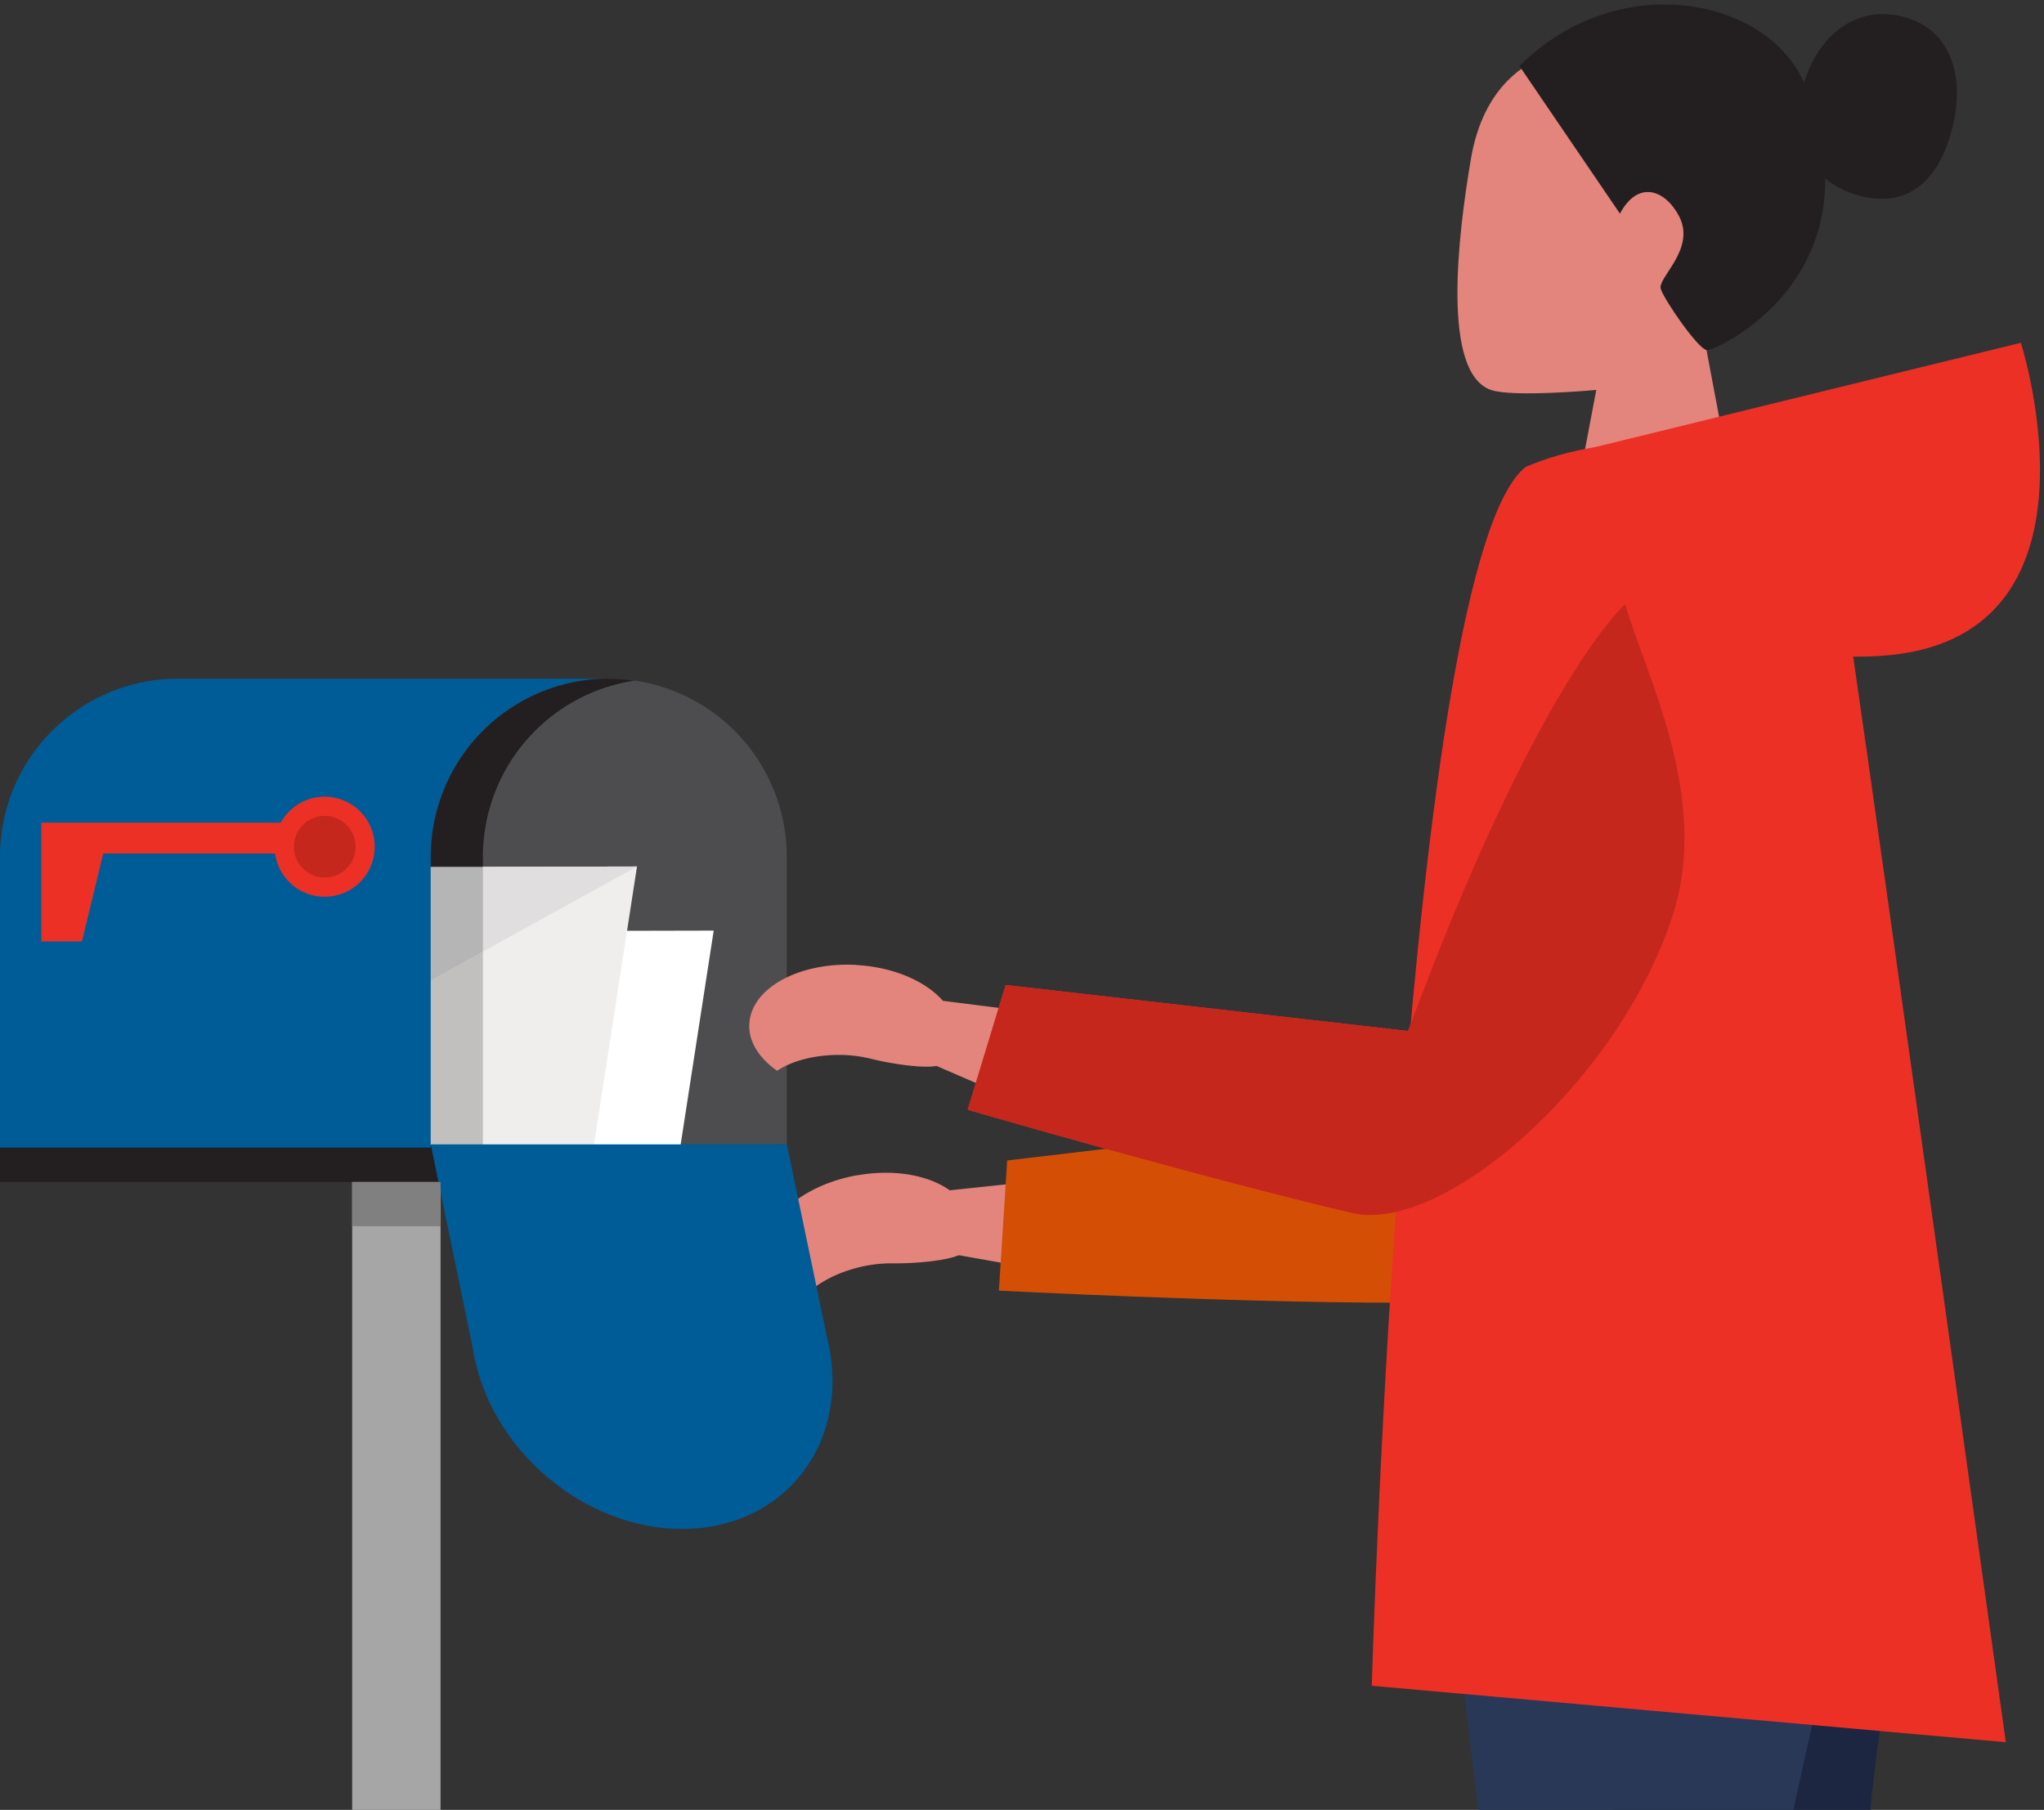 <svg xmlns="http://www.w3.org/2000/svg" xmlns:xlink="http://www.w3.org/1999/xlink" width="588.34" height="521.01" viewBox="0 0 588.34 521.01">
  <rect x="0" y="0" width="588.34" height="521.01" fill="#333333" stroke="none"/>
  <defs>
    <clipPath id="clip-path">
      <rect id="Прямоугольник_538" data-name="Прямоугольник 538" width="588.34" height="521.01" transform="translate(0 -1.29)" fill="none"/>
    </clipPath>
    <clipPath id="clip-path-2">
      <rect id="Прямоугольник_530" data-name="Прямоугольник 530" width="727.84" height="645.85" transform="translate(-57.21 -126.13)" fill="none"/>
    </clipPath>
    <clipPath id="clip-path-9">
      <rect id="Прямоугольник_536" data-name="Прямоугольник 536" width="251.97" height="196.15" transform="translate(255.75 154.87)" fill="none"/>
    </clipPath>
  </defs>
  <g id="Слой_2" data-name="Слой 2" transform="translate(0 1.29)">
    <g id="Слой_1" data-name="Слой 1">
      <g id="Слой_2-2" data-name="Слой 2">
        <g id="Layer_1-2" data-name="Layer 1-2">
          <g id="Сгруппировать_1612" data-name="Сгруппировать 1612" clip-path="url(#clip-path)">
            <g id="Сгруппировать_1544" data-name="Сгруппировать 1544">
              <path id="Контур_2757" data-name="Контур 2757" d="M291.45,340.73l-24.52,2.6-.31,16.33,21.88,3.9Z" transform="translate(0 -1.29)" fill="#e3857d"/>
              <g id="Сгруппировать_1604" data-name="Сгруппировать 1604" clip-path="url(#clip-path-2)">
                <g id="Сгруппировать_1535" data-name="Сгруппировать 1535">
                  <path id="Контур_2758" data-name="Контур 2758" d="M246.67,338.35c16.21-2.92,30.8,2.9,32.61,13a13.09,13.09,0,0,1-1.63,8.7c-1.54,2.81-14.72,3.7-20.4,3.62a40,40,0,0,0-9.44,1c-7,1.62-12.84,4.83-16.28,8.53-5.93-2.34-10.05-6.32-10.95-11.36-1.81-10.08,9.86-20.6,26.07-23.52" transform="translate(0 -1.29)" fill="#e3857d"/>
                  <path id="Контур_2759" data-name="Контур 2759" d="M438.31,186.37s-19.43,26.65-32.63,134L289.9,334.06l-2.38,37.47S355.44,375,402,375c27.18,0,66.41-55.1,70.25-105,2.71-35.51-23.93-65.68-33.92-83.66" transform="translate(0 -1.29)" fill="#d44f05"/>
                </g>
              </g>
              <rect id="Прямоугольник_519" data-name="Прямоугольник 519" width="25.44" height="182.54" transform="translate(101.37 337.17)" fill="#a6a6a6"/>
              <rect id="Прямоугольник_520" data-name="Прямоугольник 520" width="153.34" height="34.68" transform="translate(0 304.29)" fill="#231f20"/>
              <g id="Сгруппировать_1605" data-name="Сгруппировать 1605" clip-path="url(#clip-path-2)">
                <g id="Сгруппировать_1536" data-name="Сгруппировать 1536">
                  <path id="Контур_2760" data-name="Контур 2760" d="M226.46,246.61a51.24,51.24,0,0,0-102.48,0v82.82h102.5v-82.8Z" transform="translate(0 -1.29)" fill="#4d4d4f"/>
                </g>
              </g>
              <path id="Контур_2761" data-name="Контур 2761" d="M195.9,329.59H103.33l10.27-61.5,91.83-.2Z" transform="translate(0 -1.29)" fill="#fff"/>
              <path id="Контур_2762" data-name="Контур 2762" d="M171,329.43H51l13.3-79.74,119.05-.26Z" transform="translate(0 -1.29)" fill="#f0eded"/>
              <path id="Контур_2763" data-name="Контур 2763" d="M111.25,289.25l72.1-39.82-119,.26Z" transform="translate(0 -1.29)" fill="#e0dede"/>
              <g id="Сгруппировать_1606" data-name="Сгруппировать 1606" clip-path="url(#clip-path-2)">
                <g id="Сгруппировать_1537" data-name="Сгруппировать 1537">
                  <path id="Контур_2764" data-name="Контур 2764" d="M175.22,195.37h-124A51.24,51.24,0,0,0,0,246.61v83.74H124V246.61a51.24,51.24,0,0,1,51.24-51.24h0" transform="translate(0 -1.29)" fill="#005c97"/>
                </g>
              </g>
              <path id="Контур_2765" data-name="Контур 2765" d="M139,274v55.48H124V282.22Z" transform="translate(0 -1.29)" fill="#c2bfbf"/>
              <path id="Контур_2766" data-name="Контур 2766" d="M139,249.53V274l-15,8.27v-32.7Z" transform="translate(0 -1.29)" fill="#b5b5b5"/>
              <g id="Сгруппировать_1607" data-name="Сгруппировать 1607" clip-path="url(#clip-path-2)">
                <g id="Сгруппировать_1538" data-name="Сгруппировать 1538">
                  <path id="Контур_2767" data-name="Контур 2767" d="M136.21,388.88c4.82,28.3,31.72,51.25,60.1,51.25s47.42-22.95,42.56-51.25l-12.39-59.45H124l12.25,59.45Z" transform="translate(0 -1.29)" fill="#005c97"/>
                  <path id="Контур_2768" data-name="Контур 2768" d="M79.05,243.74a14.4,14.4,0,1,0,14.4-14.4h0a14.39,14.39,0,0,0-14.4,14.38h0" transform="translate(0 -1.29)" fill="#ed3026"/>
                </g>
              </g>
              <path id="Контур_2769" data-name="Контур 2769" d="M11.9,271V236.81h73v8.88H29.72L23.59,271Z" transform="translate(0 -1.29)" fill="#ed3026"/>
              <g id="Сгруппировать_1608" data-name="Сгруппировать 1608" clip-path="url(#clip-path-2)">
                <g id="Сгруппировать_1539" data-name="Сгруппировать 1539">
                  <path id="Контур_2770" data-name="Контур 2770" d="M84.59,243.74a8.88,8.88,0,1,0,8.88-8.88,8.88,8.88,0,0,0-8.88,8.88h0" transform="translate(0 -1.29)" fill="#c5271d"/>
                </g>
              </g>
              <rect id="Прямоугольник_525" data-name="Прямоугольник 525" width="25.44" height="12.72" transform="translate(101.37 338.97)" fill="gray"/>
              <g id="Сгруппировать_1609" data-name="Сгруппировать 1609" clip-path="url(#clip-path-2)">
                <g id="Сгруппировать_1540" data-name="Сгруппировать 1540">
                  <path id="Контур_2771" data-name="Контур 2771" d="M474.37,14.74c-19.14-4.85-45.57-1-51,31.1-3.82,22.47-8.39,61.44,5.77,66.41,6.29,2.2,30.33,0,30.33,0L454.4,139h44l-7.21-38.27s46.2-70-16.85-86" transform="translate(0 -1.29)" fill="#e3857d"/>
                  <path id="Контур_2772" data-name="Контур 2772" d="M437.35,19l28.93,42.5c5.12-9.61,12.88-7.07,17,.69,5,9.57-6.3,17.72-5.24,21s10.71,17.24,13.21,17.59,50.36-21.41,28.34-76.18C509.45-.64,465.89-9.5,437.37,19" transform="translate(0 -1.29)" fill="#231f20"/>
                  <path id="Контур_2773" data-name="Контур 2773" d="M518.57,26.47c-3.53,15.19,3.74,26.87,17.54,30.08s22.41-5.24,26-20.4S561,7.87,547.16,4.66s-25.07,6.63-28.6,21.82" transform="translate(0 -1.29)" fill="#231f20"/>
                  <path id="Контур_2774" data-name="Контур 2774" d="M447.57,456.85S497.26,646,510.16,674.59c8.64,19.2,35.51,92.42,50.65,148.83L587.93,812c3.53-28-3-60-13.31-94.71C552.86,644.1,540.45,618.93,537.3,560s19.85-120.87,9.2-154.2-98.93,51-98.93,51" transform="translate(0 -1.29)" fill="#1c2640"/>
                  <path id="Контур_2775" data-name="Контур 2775" d="M542.51,402.55s-47.87,212.89-49.8,231.05,10.12,53.06.08,115.6c-5,31.28-12.21,64.44-18.14,89.77l-29.4,1.48c-1.5-54.52-4.1-150.13-4.45-172.29-.49-31.45-24.26-220.3-24.26-220.3s107.94-89,126-45.31" transform="translate(0 -1.29)" fill="#293857"/>
                  <path id="Контур_2776" data-name="Контур 2776" d="M445.68,132l136-33.32s27.61,86.12-40.83,90.16S445.68,132,445.68,132" transform="translate(0 -1.29)" fill="#ed3026"/>
                  <path id="Контур_2777" data-name="Контур 2777" d="M482.82,127.68c19.56,1.22,37.6,21.6,50.2,58.55,9.67,66.61,44.33,315.29,44.33,315.29l-182.5-16.25s9.39-323.87,44.35-350.89c12.54-5.28,27-7.72,43.62-6.7" transform="translate(0 -1.29)" fill="#ed3026"/>
                </g>
              </g>
              <path id="Контур_2778" data-name="Контур 2778" d="M289.45,290.39,265,287.3l-4.06,15.82,20.4,8.82Z" transform="translate(0 -1.29)" fill="#e3857d"/>
              <g id="Сгруппировать_1611" data-name="Сгруппировать 1611" clip-path="url(#clip-path-2)">
                <g id="Сгруппировать_1543" data-name="Сгруппировать 1543">
                  <path id="Контур_2779" data-name="Контур 2779" d="M246.41,277.79c16.43.89,29.33,9.91,28.76,20.11a13.09,13.09,0,0,1-3.59,8.09c-2.14,2.38-15.16.24-20.68-1.16a38.8,38.8,0,0,0-9.41-1.16c-7.19,0-13.61,1.75-17.8,4.57-5.22-3.65-8.31-8.45-8-13.57.56-10.22,14.34-17.79,30.77-16.9" transform="translate(0 -1.29)" fill="#e3857d"/>
                  <path id="Контур_2780" data-name="Контур 2780" d="M467.83,173.88s-25,21.47-62.52,122.91L289.46,283.54l-10.93,35.92s65.31,19,110.59,29.7c26.45,6.27,77.3-38.38,92.48-86.06,10.81-33.93-8.21-69.42-13.81-89.21" transform="translate(0 -1.29)" fill="#ed3026"/>
                  <path id="Контур_2781" data-name="Контур 2781" d="M175.22,195.37h.14a50.441,50.441,0,0,1,7.36.55A51.28,51.28,0,0,0,139,246.61v2.92H124v-2.94a51.248,51.248,0,0,1,51.24-51.24" transform="translate(0 -1.29)" fill="#231f20"/>
                  <g id="Сгруппировать_1542" data-name="Сгруппировать 1542">
                    <g id="Сгруппировать_1610" data-name="Сгруппировать 1610" clip-path="url(#clip-path-9)">
                      <g id="Сгруппировать_1541" data-name="Сгруппировать 1541">
                        <path id="Контур_2782" data-name="Контур 2782" d="M467.83,173.88s-25,21.47-62.52,122.92L289.46,283.54l-10.93,35.92s65.31,19,110.59,29.7c26.45,6.27,77.3-38.38,92.48-86.06,10.81-33.93-8.21-69.42-13.81-89.21" transform="translate(0 -1.29)" fill="#c5271d"/>
                      </g>
                    </g>
                  </g>
                </g>
              </g>
            </g>
          </g>
        </g>
      </g>
    </g>
  </g>
</svg>
